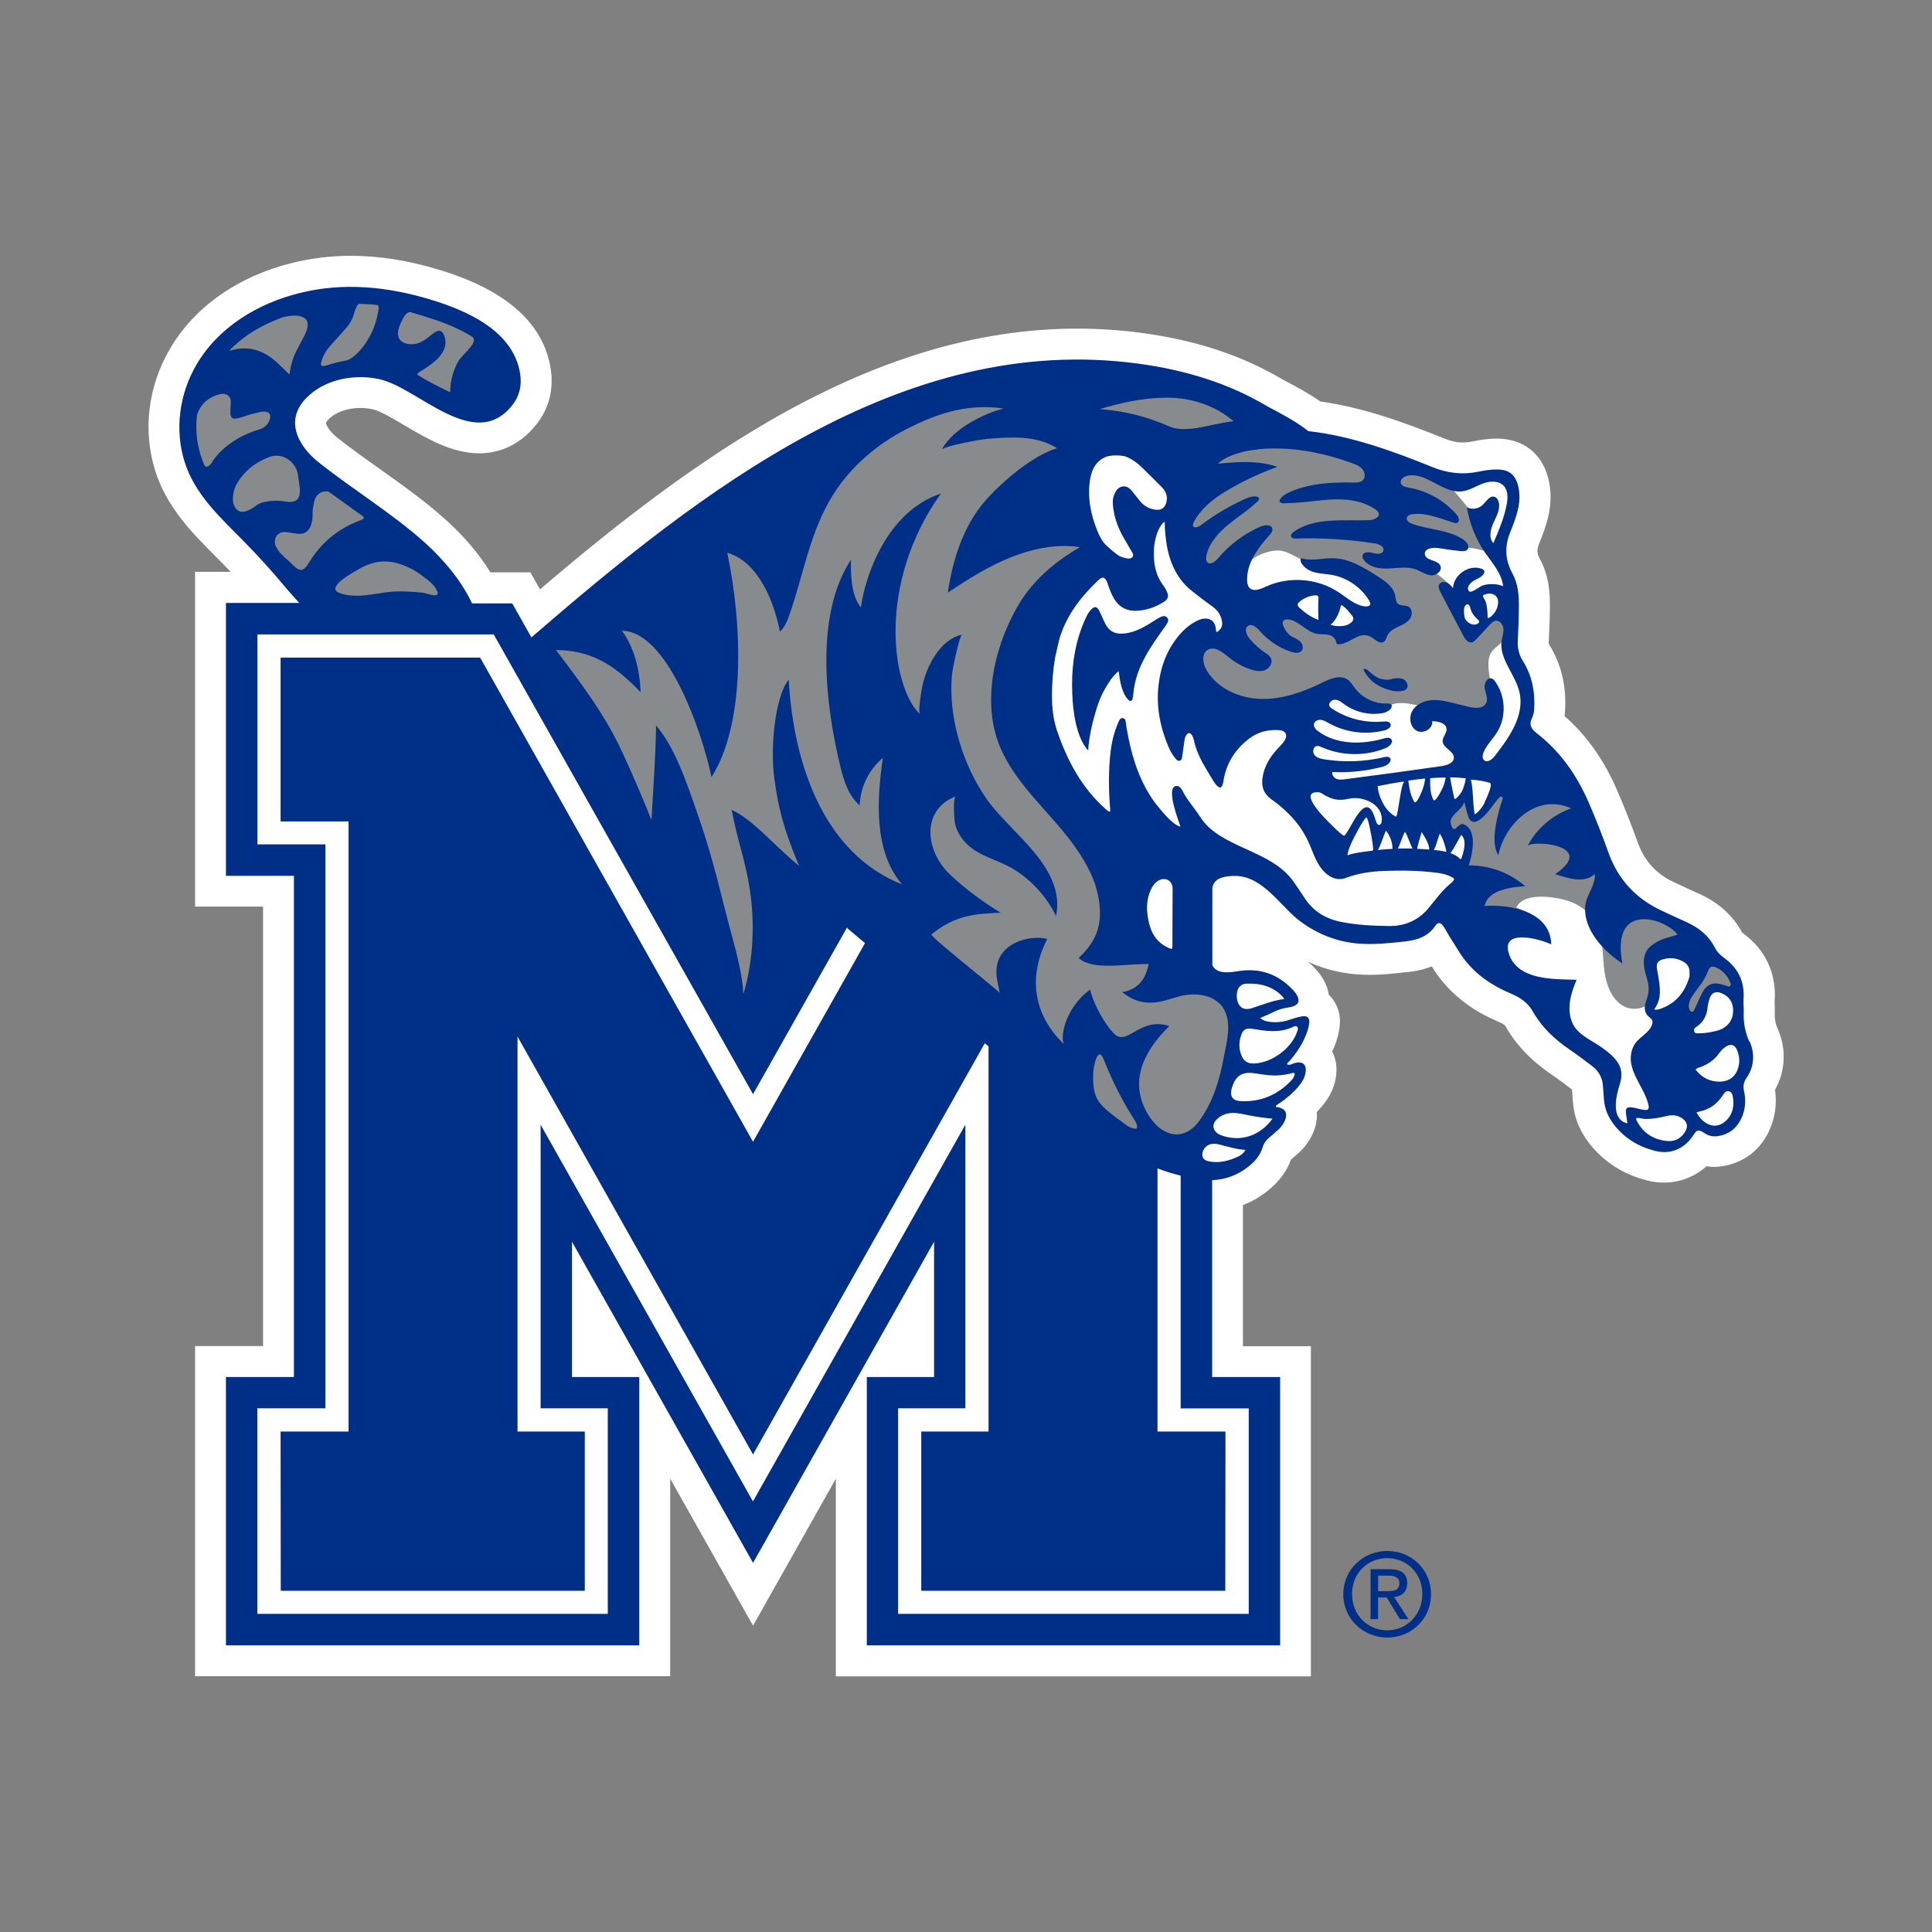 <?xml version="1.0" encoding="UTF-8"?>
<svg id="Layer_1" xmlns="http://www.w3.org/2000/svg" version="1.1" viewBox="0 0 216 216">
  <rect x="0" y="0" width="216" height="216" fill="#808080" stroke="none"/>
  <!-- Generator: Adobe Illustrator 30.0.0, SVG Export Plug-In . SVG Version: 2.1.1 Build 123)  -->
  <defs>
    <style>
      .st0 {
        fill: #fff;
      }

      .st1 {
        fill: #888b8d;
      }

      .st2 {
        fill: #002f87;
      }
    </style>
  </defs>
  <path class="st0" d="M93.45,187.4v-22.08l-9.26,16.43-9.26-16.43v22.08H21.81v-36.91h7.6v-49.13h-7.6v-37.43h3.98c-.36-.37-.72-.74-1.08-1.11-.22-.23-.45-.45-.67-.68-2.53-2.54-5.4-5.41-6.69-9.52-1.4-4.45-.81-9.4,1.62-13.57,2.74-4.72,7.61-8.15,13.71-9.66,2.11-.52,4.31-.79,6.54-.79,3.17,0,6.4.51,9.87,1.56,7.53,2.27,11.73,6.02,12.49,11.15.33,2.24-.21,4.35-1.57,6.09-2.13,2.71-4.67,3.28-6.43,3.28-3.07,0-5.89-1.67-8.38-3.14-1.27-.75-2.7-1.6-3.53-1.78-.45-.1-.91-.15-1.38-.15-1.47,0-2.78.47-3.58,1.3-.2.2-.26.34-.27.37,0,.03.03.18.17.43.25.44.65.87,1.21,1.31,1.5,1.18,3.04,2.28,4.68,3.44,2.43,1.73,4.95,3.51,7.29,5.61,2.05,1.83,3.76,3.85,5.04,5.92h4.47s1.07,1.9,1.07,1.9c7.49-6.38,16.06-13.24,25.42-18.69,12.11-7.04,23.45-10.46,34.67-10.46,2.44,0,4.9.17,7.31.5,6.03.82,11.16,2.53,15.67,5.21.07.04.21.12.4.21.92.49,2.47,1.31,3.78,2.23,4.85.67,9.53,2.39,13.89,4.15.71.29,1.38.43,2.05.43.32,0,.65-.03.98-.1.79-.16,1.72-.33,2.76-.33.08,0,.17,0,.25,0,2.8.08,4.81,1.67,5.53,4.37.38,1.45.37,2.99-.04,4.57-.22.85-.52,1.73-.95,2.77-.32.76-.22,1.19.04,1.68,1.05,1.91,1.17,3.86,1.15,5.5-.01,1.15-.05,2.39-.13,3.91,0,.14,0,.16.04.21,1.39,2.22,1.98,4.78,1.77,7.61-.01.14-.03.27-.04.4,2.46,2.16,4.39,4.88,5.87,8.28.78,1.8,1.54,3.71,2.3,5.82.76,2.11,2.06,3.54,4.09,4.49l.48.22c.76.36,1.49.7,2.22,1.02,2.22.98,3.86,2.45,4.88,4.36.02.02.05.04.09.07,2.54,1.86,3.77,4.49,3.56,7.61,0,.07,0,.27,0,.42.01.28.03.62.01,1-.02.58.08,1.12.34,1.7.75,1.72.86,3.55.33,5.3-.16.51-.37,1.01-.64,1.48.24,1.65-.01,3.29-.74,4.77-1.01,2.06-2.82,3.4-5.1,3.78-.31.05-.63.08-.94.08s-.59-.02-.88-.07c-1.33,1.18-2.99,1.83-4.76,1.83-.62,0-1.25-.08-1.87-.24-2.69-.68-4.88-2.09-6.5-4.18-1.12-1.45-1.73-3.06-1.82-4.79,0-.16-.02-.33-.04-.49-.02-.22-.04-.46-.05-.71l-.12-.09c-.76-.58-1.48-1.12-2.22-1.62-2.28-1.57-3.95-3.33-5.1-5.38-.07-.12-.28-.26-.59-.4l-.25-.11c-.32-.14-.65-.29-1-.46-2.75-1.35-4.88-3.24-6.34-5.62-.02-.03-.04-.06-.06-.09-1.14.47-2.18.58-2.68.64h-.12c-1.33.16-2.7.31-4.15.31-.5,0-1-.02-1.47-.06-1.9-.15-3.7-.62-5.4-1.4.25.22.48.45.72.69.35.37.87.96,1.23,1.77.18.4.3.82.36,1.23.09.08.17.17.25.26.45.51,1.18,1.63.96,3.35-.14,1.14-.53,2.09-.83,2.73.45.87.59,1.9.4,2.98-.19,1.1-.69,2.13-1.53,3.13-.19.23-.39.45-.59.66.06.73-.06,1.63-.56,2.64-.37.75-.88,1.41-1.58,2.03-.26.23-.51.44-.75.65-.46,1.28-1.27,2.39-2.47,3.38-.9.74-1.87,1.31-2.9,1.7v15.78h7.6v36.91h-53.11Z"/>
  <path class="st1" d="M131.11,99.26c-.08-.84-.87-1.24-1.6-.8-.42.25-.68.63-.87,1.06-.54,1.21-.49,2.43-.19,3.69.33,1.38,1.07,2.34,2.39,2.87.04.02.09.02.15.04.12-.13.09-.24.09-.35.01-2.08.02-4.16.03-6.23,0-.09,0-.18,0-.27h0ZM138.64,65.17c.02.31.1.62.28.87.36.5,1.06.64,1.68.62,1.66-.06,2.27-.51,3.63.74.63.58,1.82,1.3,2.45,1.88.64.57,1.45.93,2.27,1.15.95.26,1.95.04,2.84-.31,1.07-.42,3.02-1.09,3.22-2.43.25-1.65-2.15-2.82-3.34-3.44-.86-.44-1.75-.85-2.7-1.07-.94-.22-1.99-.03-2.89-.38-1.74-.67-2.38-1.65-4.37-1.08-1.41.4-2.92,1.36-3.08,2.96-.02.16-.02.32,0,.49h0ZM184.87,107.59c-.84,1.52,1.48,3.67-.91,4.9-.8.41-1.78.41-2.54-.06-1.27-.78-1.84-2.34-2.04-3.82-.2-1.48-.13-3-.56-4.44-.54-1.82-2-3.02-3.78-3.53-1.37-.39-4.07-.77-5.19.36-.11.11-.21.24-.29.38l-.04.07.95.43c.68.3,1.25.72,1.71,1.24.25.28.57.66.77,1.06.18.36-.18.75-.55.6-1.28-.51-2.52-.72-4.02-.33-.61.16-1.15.52-1.51,1.02-.97.3-1.9.71-2.87,1.08-.11-.15-.21-.31-.31-.46-.17-.27-.34-.54-.51-.81-.3-.46-.6-.94-.87-1.43l-.03-.05c-.09-.17-.19-.34-.31-.51-.18-.25-.47-.59-.91-.59-.32,0-.6.18-.84.54-.62.91-1.51,1.36-3.06,1.53h-.13c-1.22.15-2.48.28-3.72.28-.41,0-.79-.01-1.16-.04-2.34-.18-4.41-.97-6.34-2.42-.64-.48-1.28-1.14-1.95-1.85-1.52-1.59-3.23-3.39-5.5-3.39-.15,0-.31,0-.47.02-2.54.27-5.55,1.24-5.55,3.38v6.71c0,.79,1.93,1.32,3.3,1.56.07.16.17.3.3.42.32.3.72.48,1.16.48h.36s-.03.09-.04.14c-.07.6.42.94.56,1.44.24.85.2,1.82.19,2.69-.01,2.64-.44,5.32-1.19,7.84-.1.33-.2.66-.37.96-.29.48-.76.82-1.17,1.2-1.28,1.17-2.08,2.84-2.21,4.57-.82.52-1.61,1.08-2.4,1.64-.83-.34-1.7-.75-2.64-1.26-1.05-.57-2.17-1.27-3.51-2.18-2.22-1.51-4.38-3-6.44-4.61l-.18-.14c-1.87-1.46-3.81-2.96-5.58-4.58-4.95-4.53-10.27-8.78-15.42-12.9l-1.48-1.18c-.44-.35-.8-.64-1.15-.96-.19-.17-.39-.26-.6-.26-.24,0-.47.12-.67.35-.38.46-.71.93-1.08,1.51-1.64,2.55-3.1,5.2-4.35,7.48-.89,1.64-1.93,3.58-2.87,5.57-.16.34-.31.68-.47,1.03-2.49-4.14-20.17-34.47-25.56-44.44,3.63-4.82,9.3-8.77,14.79-12.59,1.71-1.19,3.33-2.32,4.85-3.45,5.68-4.22,10.5-7.31,15.17-9.71,5.12-2.64,10.03-4.44,15.01-5.52,2.54-.55,5.21-.93,7.93-1.14,1.47-.11,2.95-.17,4.39-.17.97,0,1.95.03,2.91.08,4.51.25,8.82,1.12,12.8,2.58,2.28.84,4.41,2.09,6.29,3.19,1.95,1.14,3.87,1.79,5.87,1.98,2.42.23,4.96.94,7.99,2.23,1.24.53,2.35.99,3.37,1.41,1.17.48,2.36.72,3.54.72.58,0,1.17-.06,1.75-.18.63-.13,1.31-.25,1.98-.25.05,0,.1,0,.15,0,1.06.03,1.55.42,1.81,1.43.21.8.2,1.64-.05,2.57-.02.07-.04.14-.06.21.11-.59.13-1.21.07-1.8-.01-.1-.03-.2-.05-.31-.25-1.13-1.21-2.18-2.35-2.06-.54.06-1.03.36-1.55.52-.42.13-.87.16-1.31.19-.94.07-1.88.13-2.82.2.78,0,2.67,2.74,3.72,3.9,1.06,1.17,1.65,2.58,2.02,4.12-2.01-.88-4.19-.87-6.33-1.14-1.12-.14-2.9.67-2.14,1.99.08.13.2.26.36.37.47.34,1.2.6,1.58.87,1.27.91,2.22,1.78,2.45,3.32.17,1.11.08,2.6,1.23,3.23,1,.55,1.59-.87,2.16-1.35.7-.6,1.76-.68,2.24-1.57.56-1.04.22-2.94-.15-4.01-.51-1.45-.95-2.8.18-4.64.06-.1.11-.2.17-.3-.06.16-.13.33-.2.51-.73,1.77-.65,3.48.23,5.09.61,1.11.68,2.36.66,3.56,0,.65-.02,1.33-.05,2.08-.02-.31-.05-.52-.11-.54-.41-.17-.85.25-.96.68-.12.43-.07.9-.25,1.31-.24.53-.81.82-1.2,1.25-1.77,1.89,1.88,6.75-1.71,7.35-1.53.25-3.08-.51-4.58-.71-1.5-.2-3.38-1.02-4.86-.62-.21.06-.42.14-.63.19-2.54.6-5.06-1.94-7.55-.84-2.49,1.09-4.5,2.3-7.32,2.61-1.49.16-3.01.13-4.5-.09-1.2-.18-3.18-.39-4.09-1.26-1.28-1.23-.51-4.01.2-5.35.7-1.32,2.01-2.37,3.51-2.52.83-.08,1.57-.12,1.88-1.04.74-2.24-.12-3.19-1.92-4.34-1.26-.81-2.32-1.96-2.89-3.35-.7-1.68-.31-3.32-.42-5.08-.25-3.8-3.65-7.14-7.45-7.32-4.84-.22-3.19,6.95-2.36,9.68.2.66.43,1.33.38,2.01-.18,2.3-1.94,4.11-3.15,5.94-1.54,2.33-2.25,5.1-2.51,7.85-.18,1.9-.39,3.98-.02,5.87.48,2.39,1.91,4.57,3.22,6.57,1.16,1.77,2.83,3.31,4.87,3.97,1.24.4,2.56.42,3.86.5,3.64.22,7.68.98,10.78,3.08,3,2.02,5,5.16,7.93,7.25,2.5,1.79,6.07,2.32,9.01,1.46,2.8-.82,5.09-3.26,6.35-5.82.74-1.51,1.88-4.4.7-5.92-.1-.13-1.52,1.79-1.54,2.14.06-.91-.51-1.38-.97-2.19-.26.46-.53.91-.79,1.37.19-.32-.94-1.58-.73-2.22.16-.49.53-.88.86-1.29.68-.86,1.2-1.85,1.5-2.9.2.71.39,1.42.59,2.14.89-.27,1.39-1.18,1.8-2.01.06,1.28.24,2.56.52,3.81,1.14-1.16,2.26-2.5,2.46-4.12.13-1.06.21-1.72.5-2.48.12-.32.28-.67.5-1.07.84-1.54,1.9-3.09,2.15-4.9.29-2.11-.54-3.9-.98-5.91-.01-.05-.02-.13-.02-.24.1.45.28.87.53,1.27.95,1.52,1.33,3.23,1.18,5.23-.02.25-.09.5-.25.85-.29.64-.16,1.29.37,1.82.14.14.29.27.44.39,2.37,1.85,4.19,4.3,5.58,7.49.75,1.72,1.47,3.55,2.2,5.58,1.11,3.07,3.17,5.34,6.12,6.72l.45.21c.76.36,1.55.73,2.33,1.08,1.46.64,2.41,1.49,3.02,2.66.25.49.65.93,1.21,1.35,1.36.99,2,2.26,1.96,3.87-.26-.31-.66-.52-1.19-.52-.16,0-.31.02-.44.06-.31-.24-.7-.36-1.11-.26-1.03.26-1.9,3.81-3.14,2.67-.28-.26-.37-.69-.33-1.07.08-.66.42-1.53.72-2.12.65-1.26.83-2.76-.78-3.35-1.02-.37-2.92-.28-3.51.79h0ZM57.65,41.89c.36,2.68-1.69,4.45-3.82,4.68-.95.1-1.85-.09-2.72-.45-.9-.37-1.75-.85-2.57-1.38-.89-.57-1.77-1.19-2.69-1.7-2.99-1.65-6.1-1.98-9.32-.71-1.02.4-1.92.99-2.69,1.78-1.59,1.63-1.83,3.6-.7,5.58.56.97,1.32,1.77,2.2,2.46,3.16,2.5,6.56,4.71,9.55,7.43,1.6,1.46,3.08,3.05,4.36,4.79.71.97,2.07,2.39,2.72,3.88h-17.26c-.1-.15-.2-.03-.31-.2-1.12-1.68-2.28-3.24-3.62-4.75-1.13-1.28-2.36-2.45-3.58-3.65-1.38-1.35-2.73-2.71-3.91-4.24-1.31-1.71-2.23-3.6-2.57-5.75-.41-2.62.02-5.11,1.16-7.48,1.67-3.45,4.33-5.89,7.81-7.43,3.78-1.68,7.75-2.42,11.89-2.11,1.39.11,2.76.38,4.1.76,2.08.59,4.16,1.2,6.13,2.13,1.68.8,3.19,1.82,4.37,3.28.73.9,1.3,1.89,1.46,3.07h0Z"/>
  <path class="st2" d="M155.1,182.27c-2.21,0-3.94-1.72-3.94-4.05s1.73-4.02,3.94-4.02,3.92,1.73,3.92,4.02-1.73,4.05-3.92,4.05h0ZM155.1,173.4c-2.66,0-4.92,2.05-4.92,4.83s2.25,4.85,4.92,4.85,4.89-2.05,4.89-4.85-2.25-4.83-4.89-4.83h0ZM157.3,76.37c.18.41,0,.76-.43.86-.44.1-.89.08-1.32-.03-1.29-.32-2.37-.95-3.03-2.17-.04-.08-.09-.15-.05-.27.36.02.57.29.82.49.31.25.62.5,1.01.62.43.13.86.18,1.3.05.34-.1.69-.13,1.05-.06.32.06.52.24.64.52h0ZM130.4,69.85c-1.72,2.4-3.42,4.7-3.69,7.69-.02.22-.04.45-.11.65-.08.21-.26.23-.42.08-.77-.73-.99-2.22-1.11-3.22-.63.43-1.15,1.31-1.53,1.96-.41.7-.71,1.46-.95,2.24-.45,1.46-.85,3.15-.93,4.66-1.53-1.69-1.79-5.14-1.8-7.32-.02-2.58.45-5.21,1.55-7.55.14-.3.3-.59.53-.84.43-.47.7-.43.99.15.65,1.29.83,2.58,2.61,2.49,1.18-.06,2.33-.69,3.31-1.32.28-.18.56-.36.85-.51.26-.13.56-.22.79.04.24.28.07.54-.1.78h0ZM154.08,177.89v-1.73h1.15c.59,0,1.22.13,1.22.82,0,.86-.64.91-1.36.91h-1.01ZM157.33,177.03c0-1.1-.65-1.59-1.97-1.59h-2.13v5.58h.84v-2.42h.97l1.47,2.42h.95l-1.59-2.46c.82-.1,1.45-.54,1.45-1.54h0ZM194.36,119.29c-.32,1.2-1.22,1.76-2.51,1.62-.94-.1-1.7-.57-2.28-1.33.21-.22.42-.23.6-.3.8-.31,1.48-.77,1.99-1.47.22-.31.47-.59.79-.79.58-.36,1-.23,1.26.39.25.61.32,1.23.15,1.87h0ZM192.94,125.32c-.69.64-1.52.7-2.29.18-.4-.27-.67-.58-.98-1.13.15-.05.25-.09.36-.11,1.09-.22,1.93-.82,2.54-1.75.17-.25.35-.58.7-.51.39.08.45.47.49.79.12.97-.07,1.85-.82,2.54h0ZM189.41,115.27c-.08-.27.14-.4.32-.52.72-.5,1.08-1.19,1.17-2.05.03-.33.11-.65.2-.97.23-.75.7-.98,1.42-.67.75.32,1.19.92,1.24,1.73.06.93-.29,1.68-1.11,2.17-.37.22-.78.3-1.19.39-.45.1-.91.16-1.38.17-.02,0-.04,0-.07,0-.23,0-.52.08-.61-.24h0ZM189.17,113.1c-.15,0-.24-.1-.29-.23-.04-.13-.07-.26-.09-.35.05-.39.12-.73.33-1.03.27-.38.51-.77.8-1.13.43-.54.78-1.11,1.03-1.76.22-.58.47-.66,1.02-.39.7.35,1.18.91,1.48,1.63.05.13.09.25,0,.37-.11.13-.24.07-.37.03-.21-.06-.42-.14-.63-.2-.94-.26-1.65.03-2.11.9-.28.53-.51,1.08-.76,1.62-.06.12-.11.24-.17.36-.05.1-.12.2-.24.2h0ZM185.56,112.81c-.12.04-.26.06-.39.08-.06,0-.13-.02-.23-.04.9-1.2.65-2.52.44-3.83-.04-.26-.11-.52-.14-.78-.05-.56.12-.82.66-.98.82-.25,1.62-.15,2.36.29.38.23.61.58.63,1.03,0,.24.03.5-.04.72-.52,1.71-1.56,2.94-3.29,3.51h0ZM188.4,126.54c-.45.71-1.11,1.1-1.95,1.03-1.51-.12-2.68-.82-3.41-2.18-.06-.11-.15-.22-.09-.39.32-.07.64.09.96.1.85.02,1.67-.14,2.48-.34.59-.14,1.14-.08,1.65.25.6.39.73.94.35,1.54h0ZM182.45,123.81c-1.01-.13-.63.56-.51,1.78-1.94-.44-1.23-3.19-.83-4.42.62-1.91-.52-2.98-2.03-4.06-1.17-.84-2.77-1.43-3.33-2.85-.62-1.56-.11-3.27.52-4.72-2.44-.08-6.65.12-7.59-2.97-.86-2.8,3.54-1.58,4.75-.99-.1-3.74-4.71-4.49-7.45-4.29.36-1.82,3.04-2.12,4.54-2.21-1.77-1.52-3.96-2.34-6.31-2.33.24-.7,1.16-3.89-.57-4.6-.64-.26-1.06,1.35-1.43-.03-.27-1,1.33-1.55,1.48-2.46.16.38.18.87.52,1.78.14.37.56.56.91.39,1.1-.51,2.07-2.34,2.59-2.73.15-.11.35.03.29.21-.56,1.6-1.44,4.93-.48,6.29.65-3.3,4.13-7.02,8.14-5.23-2.8,1.01-4.3,3.05-4.88,4.22.34-.7,7.93-.18,3.08,3.15,1.42.41,3.17,1.1,4.44-.02.11,1.19-.93,2.33-1.06,3.53-.28,2.68,2.09,5.13,4.15,6.47-.3-1.45-.44-3.85,1.1-4.66,1.52-.81,4.05.17,5.06,1.42-.93.37-1.66.31-2.86,1.19-.83.61-1.02,1.52-.86,2.52.16,1,.62,1.76.46,2.81-.12.82-.63,1.44-.29,2.23.3.69,1.08.56.61,1.54-.42.87-1.58,1.29-2.01,2.26-.96,2.16.78,3.93,1.5,5.84.57,1.53.04,1.32-1.21,1.02-.16-.04-.3-.07-.43-.08h0ZM163.52,95.55c-.04.16-.09.31-.15.44,0,.02-.02.04-.04.05-.02.01-.05,0-.08,0,0,0,0,0,0,0-.29-.31-.67-.51-1.09-.66.36-.44,1.07-1.81,1.16-1.97,0-.02.02-.04.04-.04.02,0,.04.01.05.02.54.51.29,1.54.12,2.16h0ZM162.41,98.59c-1.06.8-1.82,1.86-2.64,2.87-1.14,1.42-2.69,2.09-4.48,2.07-1.79-.02-3.58-.11-5.35-.46-1.76-.35-3.16-1.21-4.13-2.74-.38-.6-.79-1.18-1.19-1.76-2.52-3.61-8.22-3.73-10.44-7.24-.65-1.02-1.5-1.92-2.03-3.03-.05-.1-.13-.18-.21-.26-.15-.15-.33-.22-.54-.15-1.02.36.37,3.88.58,4.54-.87-.23-1.9-1.52-2.46-2.19-.72-.86-1.31-1.83-1.79-2.84-.95-1.99-1.46-4.12-1.82-6.28-.01-.07,0-.13-.02-.2-.05-.25-.02-.59-.36-.63-.33-.04-.42.29-.52.52-.44,1.02-.71,2.1-.84,3.19-.26,2.16-.23,4.33-.05,6.49,0,.09,0,.17,0,.26-.03,0-.05,0-.08,0-.1-.05-.19-.1-.29-.16-.02-.03-.05-.05-.07-.08-2.71-2.37-4.34-5.42-5.49-8.78-.7-2.05-.64-4.13-.48-6.23.05-.65.14-1.29.24-1.93.18-.75.32-1.48.49-2.11.05-.17.09-.34.15-.5.66-1.95,1.8-3.59,3.19-5.07.35-.37.7-.74,1.08-1.08.09-.08.17-.14.25-.18.25-.12.45-.01.62.35.08.16.12.33.18.5.18.52.39,1.04.68,1.51.55.88,1.34,1.32,2.38,1.3,1.13-.03,2.17-.38,3.12-.98.53-.34.61-.66.34-1.23-.09-.2-.2-.4-.33-.57-.97-1.25-1.17-2.69-1.08-4.21.05-.82.4-2.38,1.12-2.92.02-.02.05-.03.08-.05,0,.65.04,1.23.11,1.79.13,1.17.39,2.31.9,3.38.48,1.02,1.15,1.88,2.04,2.58.71.56,1.42,1.12,2.17,1.64.62.43,1.07.98,1.18,1.76.08.52-.07.85-.58,1.2-.14-.17-.09-.38-.13-.56-.13-.67-.6-1.02-1.29-.96-.31.03-.6.15-.88.29-.72.37-1.32.88-1.85,1.49-1.38,1.61-2.11,3.5-2.36,5.6-.28,2.39.15,4.67,1.07,6.87.2.47.43.92.76,1.31.14.16.27.4.53.33.26-.07.26-.32.29-.54.08-.57.17-1.14.24-1.71.03-.22.09-.44.21-.62.19-.29.43-.3.62,0,.1.14.17.31.21.48.24,1.24.8,2.33,1.44,3.4.25.42.5.84.76,1.25.1.17.22.34.35.48.37.38.58.33.71-.17.07-.26.1-.52.15-.78.41-1.81,1.39-3.23,2.87-4.32.96-.71,2.07-.97,3.26-.89.75.05,1,.56.61,1.18-.23.36-.54.65-.82.95-.84.91-1.45,1.94-1.64,3.19-.15,1.02.15,1.82,1,2.42.69.48,1.33,1.02,1.93,1.62,1.07,1.06,1.88,2.28,2.44,3.68.25.62.48,1.24.81,1.82.3.53.66.99,1.16,1.35.62.44,1.29.58,2.01.3,1.36-.51,2.78-.71,4.22-.77,1.99-.07,3.98-.05,5.96.21.57.07,1.13.21,1.64.48.3.16.33.3.07.49h0ZM130.99,106.1c-.07-.02-.11-.02-.15-.04-1.32-.52-2.06-1.49-2.39-2.87-.3-1.27-.35-2.49.19-3.69.19-.43.45-.81.87-1.06.74-.43,1.52-.04,1.6.8,0,.09,0,.18,0,.27-.01,2.08-.02,4.16-.03,6.23,0,.1.03.22-.09.35h0ZM136.28,112.12c.15.14.29.31.42.49,1.13,1.64.42,3.97.09,5.75-.45,2.45-1.21,4.89-2.69,6.93-1.75,2.41-4.15,1.79-5.63-.51-2.4-3.73-.62-7.26,2.26-10.06-3.16-1.06-4.62,2.11-6.02.98-.76-.61-2.29-2.9-2.84-5.06-2.96,2.16-3.44,5.78-2.82,6.19-2.89-2.68-4.52-6.84-1.97-11.85-1.84-.51-5.77.39-5.68,3.78.02.86.25,1.42.36,2.24-.58-.62-7.86-6.34-7.62-6.53,2.78-2.29,5.14-2.29,7.73-2.43-2.01-1.23-4.03-2.7-5.73-4.34-2.66-2.56-3.22-7.15.72-8.67-.35.14-.17,2.71-.08,3.09.28,1.17,1.07,2.17,2.07,2.86,1.42.97,3.06,1.31,4.53,2.23,2.01,1.25,3.65,3.08,4.69,5.2,1.1-5.46-5.07-9.22-7.77-13.09-2.69-3.86-4.3-9.16-3.87-13.89.05-.56.84-4.41,1.13-4.47-2.51.5-4.06,3.7-4.48,5.95-.07.37-.48,2.71-.21,2.95-3.13-2.91-4.96-14.43,2.32-24.68-6.07,2.03-8.46,9.22-8.94,12.72-1.1-1.3-1.15-3.77-1.11-5.32-4.08,6.22-2.86,16.19-1.2,23.07.39,1.62.92,3.31,2.18,4.39.06-2.03,1.03-4.01,2.59-5.31-.67,4.55-1.07,10.43,2.15,14.15-8.57-3.39-12.13-13.09-12.68-22.89-1.46,1.74-2.11,7.39-1.61,11.03.45,3.28.97,5.47,2.77,9.8-2.9-2.4-5.16-5.2-7.54-6.28.7,3.67,1.52,5.58,2.02,8.83.59,3.79.42,8.07-.71,11.77-.11-2.22-.75-4.52-1.32-6.66-1.13-4.19-1.98-8.1-3.37-12.21-1.75-5.19-3.07-8.86-5.07-11.16-.04,3.52-.33,7.06-.51,10.59-1.39-3.53-3.22-7.57-3.78-8.67-1.65-3.26-3.56-5.96-6.9-10.36,3.58.06,6.15,1.24,9.46,4.72-.12-3.48-1.21-5.7-2.09-6.87,5.02.02,8.9,11.06,10.02,16.36,3.8-6,3.47-16.96,1.76-25.08,3.44.98,5.22,5.4,5.89,8.82.53-.48.8-1.16,1.04-1.83,1.63-4.6,2.25-9.24,4.91-13.49,2-3.19,5.01-5.72,8.36-7.41,2.92-1.47,6.47-2.86,10.72-2.21-1.23.25-2.87,1.05-3.64,1.5-1.27.73-2.56,1.76-3.29,3.05.75-.47,4.35-1.11,5.23-1.18,2.52-.2,5.42-.38,7.64,1.06-2.75.84-6.17,3.76-8.05,5.92-2.44,2.81-3.62,6.59-4.15,10.22,2.3-1.52,4.66-3.02,7.24-4.02,2.34-.91,5.02-1.45,7.52-1.06-2.63,1.55-4.83,3.35-6.53,5.91-2.86,4.53-4.54,11.06-2.47,16.24,1.68,4.21,5.45,7.29,8.1,10.86,1.3,1.75,2.47,3.7,2.92,5.87.61,2.95.04,5.04-2.16,7.05,1.59,1.46,5.22.63,7.84.68-.24,1.09-.78,2.8-2.97,3.14,2.72,2.18,4.95.75,6.78.38,1.35-.27,2.97-.14,4.01.82h0ZM137.73,121.63c.38-1.34,1.13-1.84,2.5-1.64.94.14,1.87.31,2.83.23.44-.04.88-.11,1.3-.22.13-.03.25-.1.39.01,0,.32-.18.57-.39.8-1.53,1.61-3.41,2.4-5.63,2.3-.95-.04-1.27-.56-1.01-1.48h0ZM138.57,110.34c.18-.21.41-.35.68-.36,1.56-.08,2.98.24,4.11,1.4.06.06.1.14.22.31-1.3.17-2.42.63-3.57,1.01-.69.23-1.19.09-1.48-.36-.36-.55-.35-1.56.03-2h0ZM141.22,115.2c1.11.14,2.21.13,3.25-.35.18-.08.39-.21.55-.06.17.15.06.38,0,.56-.63,1.87-2.83,3.48-4.81,3.55-.73.02-1.16-.25-1.43-.94-.29-.75-.28-1.51,0-2.27.22-.58.5-.75,1.13-.68.44.05.87.14,1.31.2h0ZM136.65,126.97c-.17-.06-.33-.12-.48-.22-.6-.4-.68-1.06-.16-1.58.51-.5,1.14-.74,1.86-.74.62,0,1.22.16,1.83.28.82.16,1.65.27,2.57.36-1.4,1.92-3.51,2.61-5.62,1.9h0ZM138.46,129.29c-.95.45-1.94.73-3,.6-.72-.08-1.03-.32-1.04-.78-.01-.6.47-1.15,1.08-1.22.31-.04.61.01.91.09.92.23,1.82.52,2.84.58-.24.39-.5.6-.8.73h0ZM122.23,119.87c.03-.64.51-3.06,1.16-1.43.77,1.92,1.58,3.63,2.58,5.35.27.47.56.94.87,1.42.19.29.38.65.24.97-.55.06-1.04-.3-1.48-.63-.98-.76-2.26-1.54-2.91-2.64-.49-.83-.51-2.11-.46-3.04h0ZM139.61,157.45v22.98h-39.2v-22.98h7.52v-31.71s-23.75,42.12-23.75,42.12l-23.74-42.12v31.71s7.51,0,7.51,0v22.98H28.77v-22.98h7.61v-63.05h-7.6v-23.47h26.42l28.99,51.4,10.52-18.65s.04.07.05.12c.52.43,1.18.99,1.95,1.64l-12.52,22.21-30.51-54.13h-22.31v18.32h7.6v68.21h-7.6l.02,17.8h33.99v-17.8h-7.52v-44.16l26.33,46.72,25.91-45.97c.14.12.28.23.42.35v43.06h-7.52v17.8h33.99l.02-17.8h-7.6v-29.42c.83.32,1.69.59,2.59.81v26.02h7.61ZM32.63,63.05c-.51-.52-1.13-.93-1.54-1.54-.21-.32-.4-.65-.36-1.04.06-.68.6-1.08,1.32-.98.37.05.74.11,1.11.17.83.14,1.42-.24,1.64-1.06.1-.36.17-.73.15-1.11-.02-.45.07-.88.15-1.31.18-.91.87-1.37,1.65-1.21.93.68,1.85,1.34,2.76,1.99.35.25.69.49,1.03.73.06.07.12.14.17.22-.19.21-.43.26-.65.35-2.34.92-4.17,2.45-5.49,4.6-.66,1.08-1.02,1.12-1.92.22h0ZM28.57,56.59c-.85.57-1.89,1.14-2.42-.14-.27-.67-.03-1.76.33-2.37.85-1.44,2.1-2.43,3.67-3,1.56-.56,3.02.71,3.17,2.04.09.78.3,1.64.16,2.24-.13.56-.55.9-1.67.7-.75-.13-1.5-.09-2.24.06-.38.07-.71.25-1.02.46h0ZM23.79,51.57c-.37.55-.64.73-.9.53-.39-.86-.65-1.74-.8-2.65-.17-1.06-.18-2.09-.05-3.12.03-.08.06-.17.1-.25.46-1.09,1.3-1.71,2.41-2,.63-.17,1.32.09,1.25.98-.03.37-.04.75-.04,1.13,0,.49.23.69.71.59.32-.06.64-.16.96-.27.55-.19,1.1-.32,1.66-.44.22-.05.44-.07.66-.03.36.06.52.31.45.67-.14.67-.54,1.09-1.19,1.29-.87.27-1.71.6-2.49,1.07-1.07.65-2.02,1.42-2.73,2.47h0ZM25.68,39.15c1.26-1.29,2.79-2.34,4.58-3.13.46-.2.92-.39,1.38-.56.22-.05.45-.09.67-.12.44-.06.88-.1,1.31.03.61.18.87.57.76,1.19-.07.39-.24.76-.42,1.11-.3.57-.61,1.12-.89,1.7-.37.78-.6,1.6-.7,2.51-.53-.51-.98-.96-1.45-1.39-1.49-1.36-3.2-1.9-5.24-1.28,0-.02,0-.04,0-.06h0ZM35.91,40.51c.19-.72.56-1.34,1.05-1.89.57-.64,1.16-1.28,1.72-1.92.46-.52.78-1.12.95-1.8.05-.19.13-.38.21-.56.07-.16.16-.28.27-.37.46,0,.91.03,1.37.06.24.02.48.05.71.07.12.1.16.21.16.35-.23,1.54-.73,2.9-1.6,4.1-.29.4-.6.76-.96,1.09-.32.29-.66.55-1.09.67-.69.11-1.38.28-2.07.51-.11.03-.23.05-.34.08-.33.07-.47-.07-.38-.4h0ZM44.33,62.95c1.02.27,2,.74,2.86,1.41.63.49,1.3.91,1.66,1.66.13.27.1.41-.01.48-.31.19-1.27-.2-1.53-.23-1.11-.12-2.68-.22-3.79-.09-1.77.2-3.83.77-5.56.12-1.62-.61,1.46-2.26,2.06-2.62,1.35-.81,2.76-1.14,4.32-.73h0ZM121.88,53.56c.04-.22.09-.43.15-.64.28-.94.88-1.58,1.71-1.88.61-.16,1.29-.16,1.99-.04.17.06.33.13.5.21.52.26.98.6,1.39,1,.76.74,1.51,1.49,2.26,2.24.49.49.7,1.06.51,1.75-.16.57-.53.85-1.13.79-.74-.07-1.35-.41-1.82-.98-.27-.32-.51-.67-.78-.99-.3-.37-.64-.72-1.16-.63-.57.1-.81.56-.98,1.06-.14.41-.12.83-.07,1.25.15,1.27.59,2.44,1.24,3.53.28.47.56.95.83,1.43.11.19.26.39.09.61-.15.2-.4.2-.61.16-.32-.05-.62-.16-.9-.29-.49-.34-.97-.76-1.31-1.06-.1-.09-.18-.19-.28-.28-.12-.16-.25-.31-.35-.48,0-.02-.02-.03-.03-.05-.16-.27-.3-.54-.41-.83-.78-1.89-1.17-3.84-.84-5.89h0ZM130.35,44.46c2.79-.03,5.57.89,7.57,2.64-.63.05-1.36.2-2.13.36-1.74.38-3.67.81-5.02.23-2.52-1.09-4.78-1.69-7.54-1.93-.1,0-.18-.01-.29-.02,2.45-.72,4.79-1.25,7.4-1.28h0ZM148.76,69.86c.62-.54.96-1.31,1.15-2.14.01-.05.08-.08.12-.05.5.33.82.76,1.15,1.18.22.28.13.54-.12.75-.28.24-.62.36-.98.39-.4.03-.8.03-1.31-.13h0ZM147.42,69.32c-.88-.33-1.56-.83-2.19-1.42-.22-.21-.18-.42.04-.61.51-.43,1.09-.68,1.75-.73.26-.02.41.06.39.35-.05.78-.04,1.56,0,2.4h0ZM158.94,93.02c.08.12.17.27.27.43.28.47.58,1.05.58,1.53-.45-.04-.89-.06-1.34-.08-.07-.01.46-1.78.49-1.87h0ZM157.46,87.34s0-.05,0-.07c.62-.09,1.24-.17,1.86-.23-.02.62-.31,1.38-.56,1.9-.06.12-.47,1.03-.66.68-.02-.03-.03-.06-.05-.09-.37-.71-.49-1.39-.59-2.19h0ZM157.08,93.01c.05.05.13.19.21.37.21.48.49,1.24.63,1.49-.55-.01-1.09-.01-1.64,0,.21-.35.63-1.68.8-1.87h0ZM154.06,88.17c-.01-.07-.02-.14-.03-.2,0-.03,0-.06,0-.08,0,0,0,0,.01,0,.89-.18,1.79-.35,2.69-.49.11,0,.21,0,.32,0-.43,0-.69,3.52-.96,3.91-1.09-.5-1.84-1.92-2.04-3.12h0ZM154.95,92.86c.47.59.72,1.31.74,2.04-.54.03-1.09.07-1.63.13.36-.68.57-1.46.89-2.17h0ZM153.48,95.1c-.28.04-.56.07-.84.11-.21.03-1.31.15-2,.41.02-.13.05-.29.06-.32.19-.72.53-1.39.89-2.05.34-.63.66-1.29,1.12-1.84.15-.18.37.84.38.89.12.59.25,1.18.33,1.77.01.11.16.86.06,1.02h0ZM150.2,93.42c-.55-.38-.97-.85-1.45-1.31-.36-.34-3.72-3.6-1.43-3.54.23,0,.37.07.5.16,1.01.64,1.79.85,2.98.57,1.49-.35,3.85.56,3.68,2.49-.01.17-.07.35-.22.42-.27.12-.4-.28-.54-.74-1.12-3.71-3.02,2.23-3.53,1.96h0ZM160.26,89.42c-.37-.63-.39-1.66-.36-2.42.14-.01.28-.02.43-.03.43-.03.86-.04,1.29-.04-.04.32-.11.58-.22.92-.03.08-.91,1.98-1.14,1.58h0ZM160.99,93.2c.36.63.6,1.33.72,2.04-.3-.07-.61-.12-.91-.16-.17-.02-.33-.04-.5-.05.32-.55.41-1.24.68-1.83h0ZM163.87,87.01c-.05.43-.17.83-.33,1.25-.13.34-.44.74-.73.99-.05.05-.14.09-.2.05-.02-.02-.03-.04-.03-.07-.03-.11-.4-1.88-.45-2.32.58,0,1.16.04,1.74.1h0ZM165.98,89.74c-.18.41-.72,1.12-1.11,1.3,0-.04-.02-.09-.02-.13-.21-1.24-.12-2.52-.4-3.75.72.05,1.42.16,2.09.35.39.11-.18,1.35-.57,2.23h0ZM164.83,69.83c-.35,0-.64-.18-.88-.43-.22-.23-.25-.56-.27-.87,0-.2-.02-.41.03-.6.06-.24.32-.51.52-.29.13.14.14.33.2.51.05.17.13.33.23.48.15.23.35.44.55.63.05.05.11.09.14.15.14.25-.33.43-.51.43h0ZM167.46,67.67c-.07.29-.18.58-.38.85-.11.14-.23.27-.37.4-.03.03-.38.27-.39.14-.03-.64-.02-1.25-.25-1.86-.14-.37-.51-.57-.06-.74.84-.31,1.69.15,1.44,1.2h0ZM140.54,50.24c3.62-.37,7.23.31,10.63,1.54.42.15.86.33,1.15.68.29.35.36.91.04,1.23-.26.26-.68.27-1.06.26-2.51-.05-5.11.09-7.37,1.19-.25.12-1.14.7-.79,1.03.18.17.77.07,1.01.07.5,0,1-.05,1.49-.09.97-.09,1.94-.22,2.91-.29,1.82-.12,3.77.06,5.26,1.12.14.1.27.21.33.37.16.49-.53.78-1.04.8-2.9.13-6.08-.37-8.45,1.3-.19.13-.39.35-.29.56.08.19.34.21.54.2,2.95-.09,5.91.1,8.83.55.46.07,1.06.35.93.8-.12.44-.75.39-1.18.26-.43-.13-1.07-.14-1.15.3-.03.18.06.36.17.51.61.81,1.76.98,2.77.93,1.01-.05,2.07-.24,3.02.1.57.21,1.08.6,1.68.66.6.06,1.31-.5,1.07-1.06-.3-.7-1.66-.54-1.74-1.3-.07-.65.89-.79,1.54-.68.81.14,1.63.25,2.44.33.29.03.62.03.8-.19.26-.34-.08-.81-.42-1.05-1.66-1.17-3.88-1.11-5.79-1.81-.3-.11-.65-.34-.59-.66.05-.27.37-.38.64-.41,1.56-.2,3.07.48,4.57.94.15.04.31.09.44.02.33-.16.15-.67-.1-.94-1.36-1.56-3.26-2.63-5.3-2.98-.38-.07-.84-.18-.92-.55-.09-.4.35-.71.75-.79,2.09-.44,3.91,1.97,6.04,1.75.84-.08,1.57-.57,2.36-.87.79-.3,1.79-.36,2.36.25.49.53.47,1.36.33,2.07-.28,1.51-.89,2.93-1.49,4.34-.55-.6-.32-1.56.02-2.3s.79-1.53.57-2.32c-.07-.24-.21-.48-.45-.56-.54-.19-.92.5-1.33.9-.46.44-1.2.56-1.77.27.29,1.81.99,3.56,2.03,5.07.81,1.17,1.85,2.28,2.02,3.74-.7-.27-1.49-.29-2.21-.1-.35.09-1.21.81-1.5.72-.19-.06-.26-.29-.21-.48.13-.49.66-.77,1.07-.97.42-.2.98-.64.67-.98-.07-.07-.16-.11-.25-.14-1.41-.49-3.12.69-3.17,2.18-.21-.26-.43-.52-.73-.64-.31-.12-.72-.03-.84.28-.1.25.03.54.15.78.86,1.63,1.71,3.26,2.57,4.9.2.38.53.83.95.74.2-.04.35-.2.49-.34.52-.56,1.05-1.12,1.57-1.68.15-.16.32-.33.54-.39.46-.11.88.37.93.85.05.47-.13.93-.2,1.4-.28,2.04,1.55,3.74,2,5.75.59,2.57-1.14,5.04-2.77,7.12-.29.38-.82.78-1.18.47-.24-.21-.19-.6-.06-.9.34-.83,1.03-1.47,1.5-2.23,1.07-1.72.97-4.09-.24-5.71-.08-.11-.17-.22-.3-.28-.51-.24-.94.52-.84,1.08.1.56.41,1.14.16,1.65-.33.66-1.28.58-2,.4-.53-.13-1.06-.26-1.59-.39-.82-.2-1.66-.41-2.51-.34-.84.07-1.71.45-2.14,1.18-.43.73-.27,1.82.46,2.23.74.42,1.87-.22,1.75-1.06.69,0,1.6.23,1.61.92,0,.48-.47.86-.44,1.34.04.76,1.26,1.06,1.25,1.82,0,.6-.76.85-1.36.94-3.59.52-7.19,1.01-10.79,1.47-.32.04-.67.08-.97-.04-.3-.12-.55-.46-.45-.77,1.92.1,3.85-.11,5.7-.61.49-.13,1.07-.69.68-1-.17-.14-.42-.09-.63-.04-2.17.51-4.44.59-6.64.24-.41-.06-.85-.16-1.11-.48-.26-.32-.18-.92.23-1.01.19-.04.39.05.57.13,2.24.99,4.88,1.03,7.15.1.44-.18.93-.68.6-1.02-.19-.21-.53-.13-.8-.06-2.44.71-5.26.71-7.32-.78-.28-.2-.56-.49-.5-.83.06-.32.44-.5.76-.47.33.03.62.21.9.37,1.87,1.05,4.15,1.34,6.23.81.36-.09.81-.38.67-.73-.12-.28-.51-.29-.81-.26-2,.19-4.06-.33-5.73-1.44-.11-.07-.21-.15-.27-.26-.19-.35.24-.76.63-.74.4.02.72.3,1.04.53,1.24.89,2.85,1.25,4.35.95.29-.06.78-.3.89-.6.25-.63-.68-.42-1.04-.46-1.17-.13-2.28-.73-3-1.66-.28-.36-.51-.78-.89-1.03-.83-.54-1.93-.07-2.82.37-2.14,1.05-4.46,1.88-6.85,1.81-2.38-.06-4.84-1.15-6.06-3.2-.43-.73-.61-1.84.12-2.28.77-.47,1.68.27,2.37.84.71.58,1.53,1.04,2.4,1.33.53.18,1.12.29,1.64.09.52-.21.9-.85.65-1.35-.13-.26-.39-.43-.64-.59-.65-.44-1.24-.98-1.74-1.58-.35-.41-.62-1.11-.18-1.42.44-.31.99.18,1.35.59.93,1.06,2.15,1.87,3.49,2.31.41.13.93.2,1.18-.15.22-.3.08-.75-.19-1.01-.27-.26-.63-.39-.96-.57-.65-.36-1.68-2.08-.28-1.88,1.08.15,1.93,1.32,3.02,1.57.71.17,1.62-.11,2.12.6.32.46-.06.69.7.56,1.1-.18,2.08-1.45,3.28-.81.5.27,1.04.89,1.5.56.22-.16.27-.46.39-.71.23-.48.73-.75,1.2-.97.48-.22.99-.44,1.3-.87.31-.43.3-1.14-.17-1.38-.36-.19-.86-.05-1.16-.32-.24-.22-.24-.58-.3-.9-.2-.97-1.1-1.61-1.93-2.14-1.53-.98-3.15-1.99-4.97-2.05-1.11-.04-2.25.32-3.35.07-.22-.05-.37-.13-.34.18.02.2.16.41.29.56.26.32.64.55,1.03.69.69.24,1.43.24,2.14.36,1.74.3,3.33,1.39,4.23,2.91.07.12.14.26.1.39-.06.2-.33.25-.54.23-1.14-.1-2.04-.96-3-1.59-2.37-1.57-5.57-1.81-8.15-.61-.59.28-1.38.59-1.82.11-.19-.21-.24-.52-.25-.81-.06-1.93,1.2-3.63,2.49-5.06.18-.2.38-.44.33-.71-.09-.51-.84-.46-1.31-.26-1.84.8-3.49,2.03-4.77,3.56-.3.35-.79.75-1.15.46-.22-.18-.2-.52-.14-.8.33-1.44,1.4-2.59,2.55-3.52.91-.74,1.9-1.38,2.78-2.16.28-.24.95-.74.24-.89-.36-.07-.8.07-1.13.21-1.78.79-3.46,1.78-5.01,2.95-.18.14-.54.34-.79.26-.61-.21.83-1.85,1.05-2.09.86-.91,1.92-1.61,3-2.23,1.67-.96,3.43-1.77,5.24-2.42-2.11-.75-4.42-.56-6.65-.36.92-.86,2.64-1.36,3.89-1.52.15-.02.3-.04.46-.05h0ZM44.59,36.66c.14-.45.35-.86.59-1.26.19-.31.4-.48.67-.51,2.01.58,3.72,1.11,5.38,1.9.6.29,1.15.59,1.65.92.05.09.09.17.1.26.12.59-1.39,1.83-1.69,2.34-.62,1.06-.96,2.27-.95,3.51,0,.09-1.72-.8-2.78-1.38-.27-.17-.55-.34-.83-.5-.02-.03-.05-.07-.08-.11.21-.28.53-.4.8-.58.57-.39,1.14-.76,1.6-1.28.62-.7.96-1.48.62-2.43-.21-.58-.55-.71-1.08-.37-.3.19-.56.44-.84.65-.56.42-1.16.71-1.9.66-1.1-.07-1.58-.76-1.26-1.81h0ZM195.57,116.45c-.45-1.03-.67-2.1-.62-3.23.02-.51-.05-1.02-.02-1.53.14-1.93-.59-3.44-2.15-4.58-.43-.31-.82-.69-1.06-1.17-.71-1.39-1.86-2.27-3.26-2.89-.93-.41-1.85-.85-2.77-1.28-2.84-1.34-4.8-3.48-5.86-6.44-.68-1.89-1.41-3.77-2.21-5.61-1.31-3-3.12-5.64-5.73-7.68-.14-.11-.27-.23-.4-.35-.36-.36-.49-.78-.27-1.27.15-.32.27-.66.29-1.01.15-1.97-.2-3.83-1.26-5.53-.43-.69-.6-1.41-.56-2.21.06-1.26.11-2.52.12-3.78.02-1.31-.08-2.62-.73-3.8-.84-1.53-.87-3.07-.21-4.66.31-.76.6-1.52.8-2.32.24-.94.29-1.88.05-2.82-.33-1.24-1-1.77-2.28-1.8-.76-.02-1.5.11-2.24.26-1.72.35-3.39.14-5.01-.51-4.36-1.77-9.14-3.52-13.93-4.04-1.44-1.2-4.14-2.52-4.6-2.79-2.15-1.28-4.37-2.26-6.71-3.03-2.47-.81-5.03-1.37-7.66-1.72-26.44-3.6-49.16,14.43-67.88,30.6l-2.14-3.8h-4.49c-1.23-2.59-3.2-4.92-5.3-6.81-3.69-3.3-7.93-5.85-11.8-8.92-.91-.72-1.59-1.48-2.06-2.3-1.01-1.76-.8-3.47.61-4.92,2.06-2.12,5.36-2.73,8.17-2.12,4.38.95,10.66,8.28,14.89,2.89.83-1.06,1.05-2.26.87-3.45-.72-4.82-5.94-7.11-10.07-8.35-4.79-1.44-9.69-1.94-14.59-.72-4.67,1.16-9.1,3.81-11.56,8.05-1.88,3.23-2.43,7.22-1.31,10.8,1.13,3.62,3.94,6.19,6.52,8.8,1.64,1.66,3.21,3.39,4.7,5.18.52.63,1.08,1.22,1.61,1.82h-8.2s0,30.51,0,30.51h7.6v56.03h-7.6v30h46.21v-30h-7.52v-15.12l20.24,35.9,20.24-35.9v15.12h-7.52v30h46.21v-30h-7.6v-22.01c1.5-.06,2.9-.56,4.16-1.6.68-.56,1.23-1.21,1.48-2.07.13-.44.38-.79.73-1.08.31-.26.61-.51.91-.78.32-.28.59-.6.78-.98.47-.95.16-1.54-.88-1.67-.06,0-.08-.03-.04-.12.11-.16.32-.24.5-.37.74-.53,1.44-1.11,2.02-1.81.37-.45.68-.93.78-1.52.16-.92-.32-1.34-1.21-1.09-.28.08-.54.28-.85.15.01-.2.19-.28.3-.41.65-.74,1.19-1.54,1.61-2.42.26-.56.48-1.14.56-1.76.08-.62-.2-.88-.81-.78-.5.08-.99.25-1.47.41-.73.24-1.47.3-2.23.19-.34-.05-.68-.14-.96-.42.49-.22.94-.39,1.36-.61.56-.29,1.14-.48,1.76-.56.2-.03.39-.07.58-.14.56-.21.71-.56.47-1.09-.14-.31-.35-.56-.58-.8-1.65-1.73-3.66-2.41-6.02-2.04-.93.14-2.4.41-2.93-.65,0,0,0,0,0-.01v-8.68c.22-.86.79-1.22,2.26-1.3h.47c3.03.15,4.94,3.46,7.08,5.06,1.96,1.46,4.15,2.32,6.6,2.51,1.71.13,3.4-.06,5.09-.24,1.36-.15,2.59-.52,3.42-1.74.32-.47.6-.41.93.06.12.16.21.34.31.51.43.77.93,1.5,1.39,2.26,1.2,1.95,2.89,3.32,4.92,4.32.38.18.76.35,1.15.52.91.41,1.7.99,2.19,1.86.99,1.76,2.4,3.1,4.05,4.23.89.61,1.76,1.27,2.62,1.92.77.58,1.16,1.37,1.2,2.34.02.44.08.88.1,1.32.06,1.08.46,2.01,1.11,2.86,1.18,1.53,2.75,2.48,4.61,2.95,1.65.42,3.14-.17,4.14-1.55.12-.16.22-.33.34-.49.16-.23.38-.29.64-.17.16.07.31.16.46.26.45.29.93.38,1.46.3,1.18-.19,2.03-.82,2.56-1.89.5-1.01.59-2.08.34-3.17-.12-.54-.03-1,.28-1.44.24-.35.43-.72.56-1.13.3-.99.22-1.97-.19-2.91h0Z"/>
</svg>